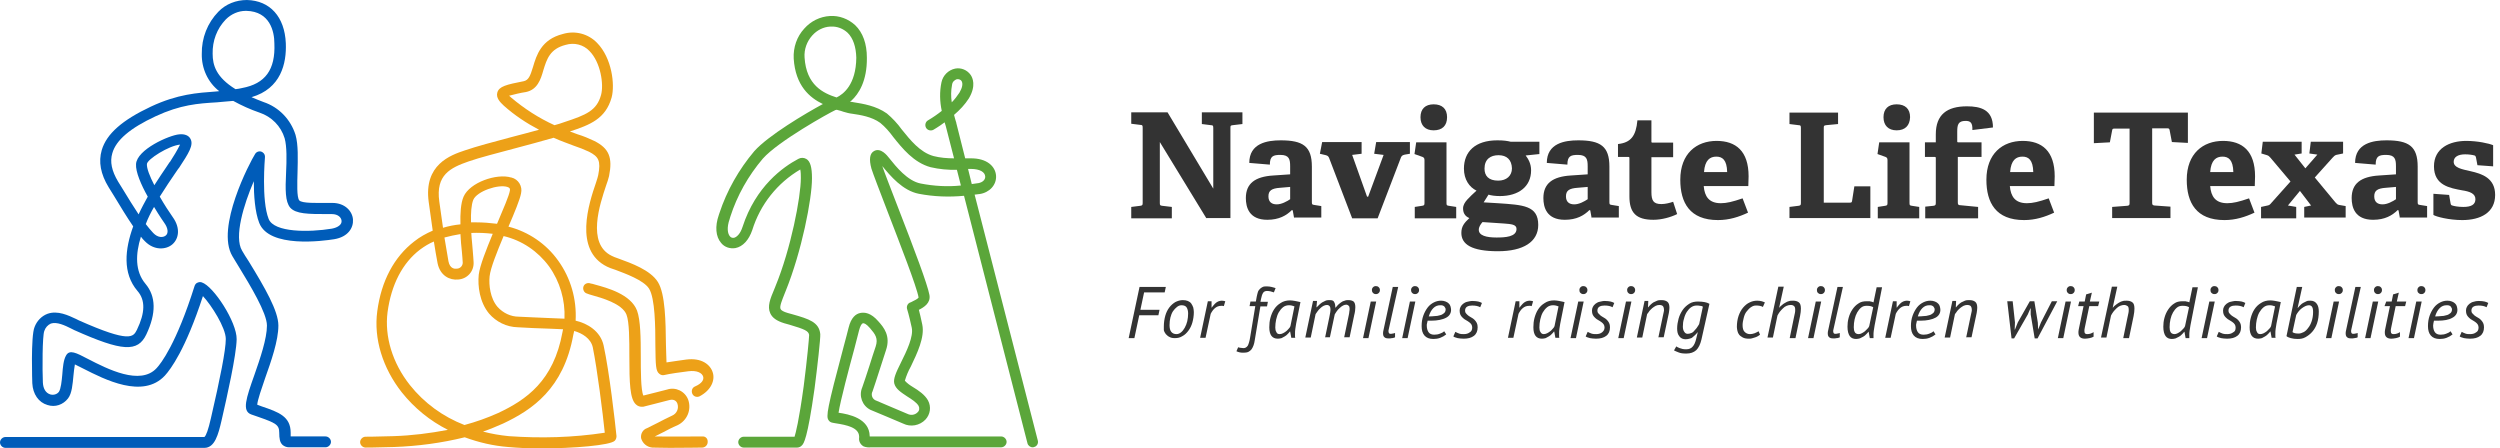 <?xml version="1.0" encoding="utf-8"?>
<!-- Generator: Adobe Illustrator 23.0.4, SVG Export Plug-In . SVG Version: 6.00 Build 0)  -->
<svg version="1.1" id="Layer_1" xmlns="http://www.w3.org/2000/svg" xmlns:xlink="http://www.w3.org/1999/xlink" x="0px" y="0px"
	 viewBox="0 0 874.7 156.8" style="enable-background:new 0 0 874.7 156.8;" xml:space="preserve">
<style type="text/css">
	.st0{enable-background:new    ;}
	.st1{fill:#333333;}
	.st2{fill:#5BA63A;}
	.st3{fill:#EDA118;}
	.st4{fill:#005CB9;}
</style>
<title>NLT_Logo-Tagline-Color-Horiz-EN</title>
<g class="st0">
	<path class="st1" d="M422.1,76.4l-16.3-26.7v21.3c0,0.8,0.1,0.9,0.8,1l3.4,0.4v4h-14.2v-4L399,72c0.7-0.1,0.8-0.3,0.8-1V44.7
		c0-0.8-0.1-1-0.8-1l-3.2-0.4v-4h12.7l16,26.7V44.8c0-0.8-0.1-1-0.8-1l-3.2-0.4v-4.1h14.2v4.1l-3.4,0.4c-0.8,0.1-0.8,0.2-0.8,1v31.5
		H422.1z"/>
</g>
<g class="st0">
	<path class="st1" d="M452.8,76.4l-0.5-2.8l-0.3-0.1c-1.9,1.9-4.5,3.4-8.6,3.4c-6.4,0-7.5-4.4-7.5-7.6c0-5.1,3.2-7.5,9.6-7.9
		l5.9-0.4v-2.8c0-2.4-0.3-4-3.4-4c-2.5,0-3.7,0.4-3.7,3.4l-7.2-0.6c0-6.9,6.3-7.9,11-7.9c7.8,0,10.9,2.1,10.9,9.2v12.4
		c0,0.8,0.1,0.9,0.8,1l2.5,0.4v4H452.8z M451.4,65.4l-3.5,0.3c-3,0.2-4.1,1-4.1,3c0,2,1.2,2.8,2.9,2.8c1.7,0,3.5-1,4.7-1.8V65.4z"/>
</g>
<g class="st0">
	<path class="st1" d="M473.1,76.4l-8.1-21.2c-0.3-0.6-0.5-0.7-1.1-0.9l-2.1-0.5l0.8-4.1h13.8v4.1l-3.3,0.4l5.2,14.6h0.4l5.4-14.6
		l-3.3-0.4l0.7-4.1h11.8v4.1l-1.8,0.3c-0.7,0.2-1,0.3-1.3,0.9L482,76.4H473.1z"/>
</g>
<g class="st0">
	<path class="st1" d="M495,76.4v-4l2.6-0.4c0.7-0.1,0.8-0.3,0.8-1v-15c0-0.6-0.2-0.9-0.7-1.1l-2.8-1l0.6-4.1h10.6v21.2
		c0,0.8,0.1,0.9,0.8,1l2.6,0.4v4H495z M501.6,45.6c-2.9,0-4.6-1.7-4.6-4.6c0-2.9,1.7-4.5,4.6-4.5c3,0,4.7,1.6,4.7,4.5
		C506.3,44,504.6,45.6,501.6,45.6z"/>
</g>
<g class="st0">
	<path class="st1" d="M533.8,54.4c0.9,1.2,1.9,2.8,1.9,5.2c0,5.7-4.4,9-10.9,9c-1.6,0-3.1-0.2-4-0.5l-1.7,2.7l5,0.3
		c8.8,0.6,14.1,0.8,14.1,7.6c0,5.9-5.2,9.2-14.1,9.2c-9.2,0-12.8-2.4-12.8-6.4c0-2.3,1-3.5,2.8-5.2c-1.7-0.7-2.2-2-2.2-3.4
		c0-1.1,0.6-2.1,1.5-3.1c0.9-1,1.9-1.9,3.2-3.1c-2.5-1.2-4.4-3.9-4.4-7.7c0-5.9,3.9-9.9,11.7-9.9c2.2,0,3.5,0.2,4.7,0.5h10v4.3
		L533.8,54.4z M518.7,77.7c-0.7,0.8-1.3,1.7-1.3,2.7c0,2,2.6,2.7,6.2,2.7c3,0,7-0.2,7-3c0-1.6-1.9-1.7-4.4-1.9L518.7,77.7z
		 M524.3,54.3c-2.8,0-4.9,1.4-4.9,4.7c0,2.5,1.4,4.2,4.8,4.2c2.9,0,4.8-1.7,4.8-4.3C528.9,55.9,527.2,54.3,524.3,54.3z"/>
</g>
<g class="st0">
	<path class="st1" d="M556.9,76.4l-0.5-2.8l-0.3-0.1c-1.9,1.9-4.5,3.4-8.6,3.4c-6.4,0-7.5-4.4-7.5-7.6c0-5.1,3.2-7.5,9.6-7.9
		l5.9-0.4v-2.8c0-2.4-0.3-4-3.4-4c-2.5,0-3.7,0.4-3.7,3.4l-7.2-0.6c0-6.9,6.3-7.9,11-7.9c7.8,0,10.9,2.1,10.9,9.2v12.4
		c0,0.8,0.1,0.9,0.8,1l2.5,0.4v4H556.9z M555.5,65.4l-3.5,0.3c-3,0.2-4.1,1-4.1,3c0,2,1.2,2.8,2.9,2.8c1.7,0,3.5-1,4.7-1.8V65.4z"/>
</g>
<g class="st0">
	<path class="st1" d="M586.8,74.9c-2.2,1.1-5.4,2-8.3,2c-6.1,0-8.4-2.5-8.4-8.2V55.4c0-0.3,0-0.5-0.4-0.5h-3.6v-4.5
		c4.5-0.5,6.3-2.8,6.8-8.3h4.9v7.3c0,0.4,0,0.5,0.4,0.5h7.2v5.1h-7.6v12.2c0,3,0.7,4.2,3.5,4.2c1.4,0,2.9-0.4,4.1-0.8L586.8,74.9z"
		/>
</g>
<g class="st0">
	<path class="st1" d="M611.6,74.4c-3.2,1.5-6.6,2.6-10.5,2.6c-9.9,0-13.2-6.1-13.2-14.1c0-9.2,5.7-13.6,12.7-13.6
		c6.7,0,11.2,3.5,11.2,12.4c0,0.6-0.1,2.4-0.1,3.4h-15.6c0.3,3.6,1.8,6,6,6c2,0,4.1-0.5,7.6-1.7L611.6,74.4z M604.3,60.2
		c-0.1-4.3-1.7-5.4-3.8-5.4c-2.2,0-4,1.2-4.3,5.4H604.3z"/>
</g>
<g class="st0">
	<path class="st1" d="M626.1,76.4v-4l3.2-0.4c0.7-0.1,0.8-0.3,0.8-1V44.8c0-0.8-0.1-1-0.8-1l-3.2-0.4v-4h17v4l-4.2,0.4
		c-0.8,0.1-0.8,0.3-0.8,1v26.1h9.1c0.6,0,0.7-0.1,0.8-0.6l0.8-5.1h5.6v11.1H626.1z"/>
</g>
<g class="st0">
	<path class="st1" d="M657,76.4v-4l2.6-0.4c0.7-0.1,0.8-0.3,0.8-1v-15c0-0.6-0.2-0.9-0.7-1.1l-2.8-1l0.6-4.1h10.6v21.2
		c0,0.8,0.1,0.9,0.8,1l2.6,0.4v4H657z M663.6,45.6c-2.9,0-4.6-1.7-4.6-4.6c0-2.9,1.7-4.5,4.6-4.5c3,0,4.7,1.6,4.7,4.5
		C668.2,44,666.5,45.6,663.6,45.6z"/>
</g>
<g class="st0">
	<path class="st1" d="M673.6,76.4v-4.1l2.9-0.3c0.7-0.1,0.8-0.3,0.8-1.1V55.4c0-0.3,0-0.5-0.4-0.5h-3.4v-5.1h3.8v-2.8
		c0-6.9,3.9-9.8,10.9-9.8c4.8,0,9.1,1.2,9.1,7.4l-7.2,0.9c0.1-2.6-0.7-3.2-2.4-3.2c-2.6,0-2.9,1.4-2.9,3.8v3.2c0,0.4,0,0.5,0.4,0.5
		h8.1v5.1H685v15.9c0,0.8,0.2,1,0.9,1l6.2,0.6v4H673.6z"/>
</g>
<g class="st0">
	<path class="st1" d="M718.7,74.4c-3.2,1.5-6.6,2.6-10.5,2.6c-9.9,0-13.2-6.1-13.2-14.1c0-9.2,5.7-13.6,12.7-13.6
		c6.7,0,11.2,3.5,11.2,12.4c0,0.6-0.1,2.4-0.1,3.4h-15.6c0.3,3.6,1.8,6,6,6c2,0,4.1-0.5,7.6-1.7L718.7,74.4z M711.4,60.2
		c-0.1-4.3-1.7-5.4-3.8-5.4c-2.2,0-4,1.2-4.3,5.4H711.4z"/>
</g>
<g class="st0">
	<path class="st1" d="M739,76.4v-4l5.3-0.4c0.7-0.1,0.8-0.3,0.8-1v-26h-5.3c-0.6,0-0.7,0.1-0.8,0.6l-0.8,4.2l-5.6,0.3V39.4h32.9
		v10.6l-5.6-0.3l-0.8-4.2c-0.1-0.5-0.3-0.6-0.8-0.6H753v26c0,0.7,0.1,0.9,0.8,1l5.6,0.4v4H739z"/>
</g>
<g class="st0">
	<path class="st1" d="M788.8,74.4c-3.2,1.5-6.6,2.6-10.5,2.6c-9.9,0-13.2-6.1-13.2-14.1c0-9.2,5.7-13.6,12.7-13.6
		c6.7,0,11.2,3.5,11.2,12.4c0,0.6-0.1,2.4-0.1,3.4h-15.6c0.3,3.6,1.8,6,6,6c2,0,4.1-0.5,7.6-1.7L788.8,74.4z M781.4,60.2
		c-0.1-4.3-1.7-5.4-3.8-5.4c-2.2,0-4,1.2-4.3,5.4H781.4z"/>
</g>
<g class="st0">
	<path class="st1" d="M806.2,76.4v-4l2.4-0.5l-3.9-5.1l-4.2,5.1l2.9,0.5v4h-12.3v-4l2.3-0.5c0.6-0.1,0.9-0.4,1.3-0.9l6.7-7.5l-7-8.3
		c-0.5-0.5-0.6-0.7-1.2-0.9l-2-0.6l0.5-4.1h13.6v4.1l-2.5,0.4l3.8,4.8l4.2-4.8l-2.8-0.4l0.5-4.1h11.3v4.1l-2.4,0.5
		c-0.6,0.2-0.8,0.5-1.3,1l-6.2,6.9l7.2,8.7c0.5,0.5,0.7,0.8,1.3,0.9l2.3,0.4v4H806.2z"/>
</g>
<g class="st0">
	<path class="st1" d="M839.7,76.4l-0.5-2.8l-0.3-0.1c-1.9,1.9-4.5,3.4-8.6,3.4c-6.4,0-7.5-4.4-7.5-7.6c0-5.1,3.2-7.5,9.6-7.9
		l5.9-0.4v-2.8c0-2.4-0.3-4-3.4-4c-2.5,0-3.7,0.4-3.7,3.4l-7.2-0.6c0-6.9,6.3-7.9,11-7.9c7.8,0,10.9,2.1,10.9,9.2v12.4
		c0,0.8,0.1,0.9,0.8,1l2.5,0.4v4H839.7z M838.3,65.4l-3.5,0.3c-3,0.2-4.1,1-4.1,3c0,2,1.2,2.8,2.9,2.8c1.7,0,3.5-1,4.7-1.8V65.4z"/>
</g>
<g class="st0">
	<path class="st1" d="M866.8,57.8l-0.5-2.7c-0.1-0.4-0.2-0.6-0.5-0.7c-0.7-0.2-1.9-0.4-3.3-0.4c-2.6,0-4,1-4,2.6
		c0,2.1,2.8,2.6,5.9,3.3c4,0.9,8.6,2.4,8.6,8.3c0,6.2-5.1,8.8-11.5,8.8c-4.7,0-9.2-1.2-10.1-1.8v-7.4l5.5,0.4l0.5,2.9
		c0.1,0.5,0.2,0.7,0.6,0.8c0.6,0.2,2,0.5,3.9,0.5c2.7,0,4.2-0.8,4.2-2.7c0-2-2-2.7-4.6-3.1c-4.3-0.8-9.9-1.7-9.9-8.4
		c0-6.3,5.4-8.9,11.3-8.9c4,0,8,0.9,9.4,1.5v7.4L866.8,57.8z"/>
</g>
<g class="st0">
	<path class="st1" d="M398.7,100.4h9.2l-0.4,1.9h-7.2l-1.3,6.1h6.7l-0.4,1.9h-6.7l-1.7,8h-2L398.7,100.4z"/>
</g>
<g class="st0">
	<path class="st1" d="M407.2,114.2c0-1.3,0.2-2.6,0.5-3.7c0.3-1.1,0.8-2.1,1.4-2.9c0.6-0.8,1.3-1.4,2.1-1.9c0.8-0.4,1.7-0.7,2.6-0.7
		c0.7,0,1.3,0.1,1.8,0.3c0.5,0.2,0.9,0.5,1.2,0.9c0.3,0.4,0.5,0.9,0.7,1.4c0.1,0.5,0.2,1.1,0.2,1.6c0,1.3-0.2,2.5-0.5,3.6
		c-0.3,1.1-0.8,2.1-1.4,2.9c-0.6,0.8-1.3,1.5-2.1,1.9c-0.8,0.5-1.6,0.7-2.6,0.7c-0.8,0-1.4-0.1-1.9-0.4c-0.5-0.2-0.9-0.6-1.3-1
		c-0.3-0.4-0.6-0.9-0.7-1.4C407.2,115.3,407.2,114.7,407.2,114.2z M409.2,113.8c0,1,0.2,1.8,0.6,2.3c0.4,0.5,1,0.8,1.8,0.8
		c0.6,0,1.1-0.2,1.6-0.6c0.5-0.4,0.9-0.9,1.3-1.6c0.4-0.7,0.7-1.5,0.9-2.3c0.2-0.9,0.3-1.8,0.3-2.7c0-0.9-0.2-1.6-0.5-2.1
		c-0.3-0.5-0.9-0.8-1.8-0.8c-0.6,0-1.1,0.2-1.6,0.6c-0.5,0.4-1,0.9-1.4,1.5c-0.4,0.6-0.7,1.4-0.9,2.2S409.2,112.8,409.2,113.8z"/>
</g>
<g class="st0">
	<path class="st1" d="M428.2,107.1c-0.2,0-0.3-0.1-0.5-0.1c-0.2,0-0.3,0-0.4,0c-0.9,0-1.6,0.3-2.2,0.8s-1.1,1.2-1.5,2l-1.8,8.4h-1.9
		l2.7-12.8h1.3v2.2h0.1c0.2-0.3,0.4-0.6,0.7-0.9c0.2-0.3,0.5-0.5,0.8-0.8c0.3-0.2,0.6-0.4,0.9-0.5s0.7-0.2,1.1-0.2
		c0.4,0,0.8,0.1,1.2,0.2L428.2,107.1z"/>
</g>
<g class="st0">
	<path class="st1" d="M441,107.1l-2,12c-0.1,0.6-0.2,1.2-0.4,1.7c-0.2,0.5-0.4,1-0.7,1.4c-0.3,0.4-0.7,0.7-1.1,0.9
		c-0.4,0.2-1,0.3-1.6,0.3c-0.5,0-1,0-1.4-0.1c-0.4-0.1-0.8-0.2-1.2-0.4l0.6-1.4c0.3,0.1,0.7,0.2,0.9,0.2c0.3,0,0.6,0.1,1,0.1
		c0.6,0,1.1-0.3,1.5-0.9c0.3-0.6,0.6-1.6,0.8-2.9l1.8-10.9h-2l0.3-1.6h1.9l0.3-1.7c0.1-0.6,0.3-1.2,0.4-1.6s0.4-0.8,0.7-1.1
		c0.3-0.3,0.6-0.5,1-0.7c0.4-0.2,0.9-0.2,1.5-0.2c0.6,0,1.1,0.1,1.6,0.2s1,0.3,1.4,0.4l-0.6,1.5c-0.8-0.3-1.6-0.5-2.4-0.5
		c-0.6,0-1.1,0.2-1.4,0.7s-0.5,1.1-0.7,2.1l-0.2,1h2.6l-0.3,1.6H441z"/>
</g>
<g class="st0">
	<path class="st1" d="M453.5,113.2c-0.1,0.6-0.2,1.3-0.3,1.9c-0.1,0.6-0.1,1.2-0.1,1.8c0,0.3,0,0.5,0,0.7s0,0.4,0.1,0.6h-1.4
		l-0.4-2.2h-0.1c-0.2,0.3-0.5,0.6-0.8,0.9c-0.3,0.3-0.6,0.6-1,0.8c-0.4,0.2-0.7,0.4-1.1,0.6c-0.4,0.1-0.8,0.2-1.3,0.2
		c-2,0-3-1.3-3-4c0-1.1,0.1-2.2,0.4-3.3c0.3-1.1,0.7-2.1,1.3-3c0.6-0.9,1.3-1.6,2.3-2.2c0.9-0.6,2-0.9,3.3-0.9
		c0.5,0,1.1,0.1,1.7,0.2c0.7,0.1,1.3,0.3,1.9,0.4L453.5,113.2z M447.7,116.9c0.4,0,0.8-0.1,1.2-0.3s0.7-0.4,1.1-0.7s0.6-0.6,0.9-0.9
		c0.3-0.3,0.5-0.6,0.6-0.9l1.4-6.9c-0.5-0.2-1.2-0.4-1.9-0.4s-1.5,0.2-2.1,0.7s-1.1,1.1-1.5,1.8c-0.4,0.7-0.7,1.6-0.9,2.5
		c-0.2,0.9-0.3,1.9-0.3,2.8c0,0.6,0.1,1.2,0.4,1.6C446.7,116.6,447.1,116.9,447.7,116.9z"/>
</g>
<g class="st0">
	<path class="st1" d="M463.6,118.2l1.5-7.2c0.1-0.6,0.2-1.1,0.3-1.6c0.1-0.5,0.1-0.9,0.1-1.2c0-0.5-0.1-0.8-0.3-1.1
		c-0.2-0.2-0.5-0.4-0.9-0.4c-0.4,0-0.8,0.1-1.2,0.3c-0.4,0.2-0.8,0.5-1.1,0.8c-0.4,0.3-0.7,0.7-1,1.1c-0.3,0.4-0.5,0.7-0.7,1
		l-1.7,8.2h-1.9l2.7-12.8h1.4l-0.2,2.2h0.1c0.3-0.3,0.6-0.6,0.9-0.9c0.3-0.3,0.7-0.6,1-0.8c0.4-0.2,0.8-0.4,1.2-0.6
		c0.5-0.2,0.9-0.2,1.5-0.2c0.8,0,1.3,0.2,1.5,0.7c0.3,0.5,0.4,1.1,0.4,2c0.3-0.3,0.6-0.6,0.9-1c0.3-0.3,0.7-0.6,1.1-0.9
		c0.4-0.3,0.8-0.5,1.3-0.6c0.4-0.2,0.9-0.2,1.3-0.2c0.8,0,1.4,0.2,1.8,0.5c0.4,0.4,0.6,1,0.6,2c0,0.7-0.1,1.7-0.4,2.8l-1.6,7.7h-1.9
		l1.6-7.7c0.1-0.5,0.2-0.9,0.2-1.3c0.1-0.4,0.1-0.7,0.1-1c0-0.5-0.1-0.8-0.3-1c-0.2-0.2-0.5-0.4-0.9-0.4c-0.4,0-0.7,0.1-1.1,0.3
		s-0.8,0.5-1.2,0.9c-0.4,0.3-0.7,0.7-1,1.1c-0.3,0.4-0.5,0.8-0.7,1.1l-1.7,8H463.6z"/>
</g>
<g class="st0">
	<path class="st1" d="M479.6,105.5h1.9l-2.7,12.8h-1.9L479.6,105.5z M480,101.5c0-0.4,0.1-0.7,0.4-1c0.3-0.3,0.6-0.4,1-0.4
		c0.4,0,0.7,0.1,1,0.4c0.3,0.3,0.4,0.6,0.4,1c0,0.4-0.1,0.7-0.4,1c-0.3,0.3-0.6,0.4-1,0.4c-0.4,0-0.7-0.1-1-0.4S480,101.9,480,101.5
		z"/>
</g>
<g class="st0">
	<path class="st1" d="M485.9,115.2c-0.1,0.3-0.1,0.5-0.1,0.7c0,0.3,0.1,0.6,0.2,0.7c0.1,0.1,0.3,0.2,0.4,0.2c0.3,0,0.6,0,0.9-0.1
		c0.2,0,0.5-0.1,0.8-0.2v1.5c-0.2,0.1-0.3,0.2-0.5,0.2c-0.2,0.1-0.4,0.1-0.6,0.1c-0.2,0-0.4,0.1-0.6,0.1c-0.2,0-0.4,0-0.6,0
		c-0.6,0-1.1-0.1-1.4-0.4c-0.4-0.3-0.5-0.8-0.5-1.5c0-0.3,0.1-0.8,0.2-1.2l3.2-14.9h1.9L485.9,115.2z"/>
</g>
<g class="st0">
	<path class="st1" d="M493.3,105.5h1.9l-2.7,12.8h-1.9L493.3,105.5z M493.7,101.5c0-0.4,0.1-0.7,0.4-1c0.3-0.3,0.6-0.4,1-0.4
		c0.4,0,0.7,0.1,1,0.4c0.3,0.3,0.4,0.6,0.4,1c0,0.4-0.1,0.7-0.4,1c-0.3,0.3-0.6,0.4-1,0.4c-0.4,0-0.7-0.1-1-0.4
		S493.7,101.9,493.7,101.5z"/>
</g>
<g class="st0">
	<path class="st1" d="M506,117c-0.6,0.5-1.3,0.9-2.1,1.2c-0.8,0.3-1.6,0.4-2.4,0.4c-1.4,0-2.4-0.4-3.1-1.2c-0.7-0.8-1-1.9-1-3.3
		s0.2-2.6,0.6-3.7c0.4-1.1,0.9-2,1.5-2.8s1.4-1.4,2.2-1.8c0.8-0.4,1.6-0.6,2.5-0.6c0.6,0,1.1,0.1,1.6,0.3s0.8,0.4,1.1,0.7
		s0.5,0.6,0.6,1c0.1,0.4,0.2,0.8,0.2,1.2c0,1.2-0.6,2.2-1.8,2.8s-2.9,1-5.1,1c-0.2,0-0.4,0-0.6,0c-0.2,0-0.5,0-0.7,0
		c-0.1,0.3-0.1,0.6-0.2,0.9s-0.1,0.5-0.1,0.8c0,0.9,0.2,1.7,0.6,2.3c0.4,0.6,1.1,0.9,2,0.9c0.7,0,1.4-0.1,2.1-0.4
		c0.6-0.2,1.1-0.5,1.4-0.8L506,117z M503.9,106.8c-0.9,0-1.7,0.3-2.4,1s-1.2,1.6-1.6,2.9c0.6,0,1.3,0,2-0.1c0.7,0,1.3-0.1,1.9-0.3
		c0.6-0.1,1-0.4,1.4-0.7c0.4-0.3,0.6-0.8,0.6-1.3c0-0.2,0-0.3-0.1-0.5c-0.1-0.2-0.2-0.3-0.3-0.5c-0.1-0.1-0.3-0.3-0.6-0.4
		C504.6,106.8,504.2,106.8,503.9,106.8z"/>
</g>
<g class="st0">
	<path class="st1" d="M515.1,114.6c0-0.4-0.1-0.8-0.3-1.1c-0.2-0.3-0.5-0.6-0.8-0.8c-0.3-0.2-0.7-0.5-1.1-0.7
		c-0.4-0.2-0.8-0.5-1.1-0.8c-0.3-0.3-0.6-0.6-0.8-1c-0.2-0.4-0.3-0.9-0.3-1.5c0-0.5,0.1-0.9,0.3-1.3c0.2-0.4,0.5-0.8,0.9-1.1
		c0.4-0.3,0.9-0.6,1.4-0.7s1.2-0.3,1.8-0.3c0.9,0,1.6,0.1,2.1,0.2c0.5,0.1,0.9,0.3,1.3,0.5l-0.6,1.5c-0.7-0.4-1.6-0.6-2.8-0.6
		c-0.7,0-1.3,0.1-1.8,0.4s-0.7,0.8-0.7,1.4c0,0.4,0.1,0.7,0.3,0.9c0.2,0.3,0.5,0.5,0.8,0.8c0.3,0.2,0.7,0.5,1.1,0.7
		c0.4,0.2,0.8,0.5,1.1,0.8s0.6,0.7,0.8,1.1c0.2,0.4,0.3,0.9,0.3,1.5c0,1.3-0.4,2.3-1.3,3s-2.1,1-3.6,1c-0.8,0-1.5-0.1-2.1-0.2
		c-0.6-0.2-1.2-0.3-1.5-0.6l0.7-1.6c0.3,0.2,0.8,0.4,1.3,0.6c0.6,0.2,1.1,0.2,1.7,0.2c0.8,0,1.5-0.2,2-0.6
		C514.8,116,515.1,115.4,515.1,114.6z"/>
</g>
<g class="st0">
	<path class="st1" d="M535.9,107.1c-0.2,0-0.3-0.1-0.5-0.1c-0.2,0-0.3,0-0.4,0c-0.9,0-1.6,0.3-2.2,0.8s-1.1,1.2-1.5,2l-1.8,8.4h-1.9
		l2.7-12.8h1.3v2.2h0.1c0.2-0.3,0.4-0.6,0.7-0.9c0.2-0.3,0.5-0.5,0.8-0.8c0.3-0.2,0.6-0.4,0.9-0.5s0.7-0.2,1.1-0.2
		c0.4,0,0.8,0.1,1.2,0.2L535.9,107.1z"/>
</g>
<g class="st0">
	<path class="st1" d="M545.9,113.2c-0.1,0.6-0.2,1.3-0.3,1.9c-0.1,0.6-0.1,1.2-0.1,1.8c0,0.3,0,0.5,0,0.7s0,0.4,0.1,0.6h-1.4
		l-0.4-2.2h-0.1c-0.2,0.3-0.5,0.6-0.8,0.9c-0.3,0.3-0.6,0.6-1,0.8c-0.4,0.2-0.7,0.4-1.1,0.6c-0.4,0.1-0.8,0.2-1.3,0.2
		c-2,0-3-1.3-3-4c0-1.1,0.1-2.2,0.4-3.3c0.3-1.1,0.7-2.1,1.3-3c0.6-0.9,1.3-1.6,2.3-2.2c0.9-0.6,2-0.9,3.3-0.9
		c0.5,0,1.1,0.1,1.7,0.2c0.7,0.1,1.3,0.3,1.9,0.4L545.9,113.2z M540.1,116.9c0.4,0,0.8-0.1,1.2-0.3s0.7-0.4,1.1-0.7s0.6-0.6,0.9-0.9
		c0.3-0.3,0.5-0.6,0.6-0.9l1.4-6.9c-0.5-0.2-1.2-0.4-1.9-0.4s-1.5,0.2-2.1,0.7s-1.1,1.1-1.5,1.8c-0.4,0.7-0.7,1.6-0.9,2.5
		c-0.2,0.9-0.3,1.9-0.3,2.8c0,0.6,0.1,1.2,0.4,1.6C539.2,116.6,539.6,116.9,540.1,116.9z"/>
</g>
<g class="st0">
	<path class="st1" d="M552.2,105.5h1.9l-2.7,12.8h-1.9L552.2,105.5z M552.6,101.5c0-0.4,0.1-0.7,0.4-1c0.3-0.3,0.6-0.4,1-0.4
		c0.4,0,0.7,0.1,1,0.4c0.3,0.3,0.4,0.6,0.4,1c0,0.4-0.1,0.7-0.4,1c-0.3,0.3-0.6,0.4-1,0.4c-0.4,0-0.7-0.1-1-0.4
		C552.7,102.3,552.6,101.9,552.6,101.5z"/>
</g>
<g class="st0">
	<path class="st1" d="M561.4,114.6c0-0.4-0.1-0.8-0.3-1.1s-0.5-0.6-0.8-0.8c-0.3-0.2-0.7-0.5-1.1-0.7c-0.4-0.2-0.8-0.5-1.1-0.8
		c-0.3-0.3-0.6-0.6-0.8-1c-0.2-0.4-0.3-0.9-0.3-1.5c0-0.5,0.1-0.9,0.3-1.3c0.2-0.4,0.5-0.8,0.9-1.1c0.4-0.3,0.9-0.6,1.4-0.7
		s1.2-0.3,1.8-0.3c0.9,0,1.6,0.1,2.1,0.2c0.5,0.1,0.9,0.3,1.3,0.5l-0.6,1.5c-0.7-0.4-1.6-0.6-2.8-0.6c-0.7,0-1.3,0.1-1.8,0.4
		c-0.5,0.3-0.7,0.8-0.7,1.4c0,0.4,0.1,0.7,0.3,0.9s0.5,0.5,0.8,0.8c0.3,0.2,0.7,0.5,1.1,0.7c0.4,0.2,0.8,0.5,1.1,0.8
		c0.3,0.3,0.6,0.7,0.8,1.1c0.2,0.4,0.3,0.9,0.3,1.5c0,1.3-0.4,2.3-1.3,3s-2.1,1-3.6,1c-0.8,0-1.5-0.1-2.1-0.2
		c-0.6-0.2-1.2-0.3-1.5-0.6l0.7-1.6c0.3,0.2,0.8,0.4,1.3,0.6c0.6,0.2,1.1,0.2,1.7,0.2c0.8,0,1.5-0.2,2-0.6S561.4,115.4,561.4,114.6z
		"/>
</g>
<g class="st0">
	<path class="st1" d="M568.9,105.5h1.9l-2.7,12.8h-1.9L568.9,105.5z M569.3,101.5c0-0.4,0.1-0.7,0.4-1c0.3-0.3,0.6-0.4,1-0.4
		c0.4,0,0.7,0.1,1,0.4c0.3,0.3,0.4,0.6,0.4,1c0,0.4-0.1,0.7-0.4,1c-0.3,0.3-0.6,0.4-1,0.4c-0.4,0-0.7-0.1-1-0.4
		S569.3,101.9,569.3,101.5z"/>
</g>
<g class="st0">
	<path class="st1" d="M580.2,118.2l1.7-8.1c0.1-0.3,0.1-0.6,0.2-0.9c0.1-0.3,0.1-0.6,0.1-0.8c0-0.5-0.1-0.9-0.3-1.2
		c-0.2-0.3-0.7-0.5-1.3-0.5c-0.4,0-0.9,0.1-1.3,0.3s-0.8,0.5-1.2,0.8s-0.7,0.7-1,1c-0.3,0.4-0.5,0.8-0.8,1.1l-1.7,8.2h-1.9l2.7-12.8
		h1.3l-0.1,2.2h0.1c0.2-0.3,0.5-0.6,0.8-0.9c0.3-0.3,0.7-0.6,1-0.8c0.4-0.2,0.8-0.4,1.3-0.6c0.5-0.2,1-0.2,1.6-0.2
		c0.8,0,1.5,0.2,2,0.6c0.5,0.4,0.7,1.1,0.7,2.1c0,0.5-0.1,1.1-0.2,1.8l-1.8,8.5H580.2z"/>
</g>
<g class="st0">
	<path class="st1" d="M595.3,118.8c-0.4,1.7-1,2.9-1.8,3.7c-0.9,0.8-2,1.2-3.5,1.2c-1.1,0-2-0.1-2.7-0.4c-0.7-0.3-1.3-0.5-1.6-0.7
		l0.8-1.4c0.1,0.1,0.3,0.2,0.5,0.3c0.2,0.1,0.4,0.2,0.7,0.3c0.3,0.1,0.6,0.2,1,0.3c0.4,0.1,0.9,0.1,1.4,0.1c0.8,0,1.6-0.3,2.1-0.9
		c0.6-0.6,1-1.6,1.3-2.9l0.5-2.1h-0.1c-0.2,0.3-0.5,0.6-0.8,0.9c-0.3,0.3-0.6,0.5-0.9,0.8s-0.7,0.4-1.1,0.5s-0.8,0.2-1.3,0.2
		c-0.9,0-1.7-0.3-2.2-1c-0.6-0.7-0.8-1.6-0.8-2.8c0-1.1,0.2-2.3,0.5-3.4c0.3-1.1,0.8-2.1,1.4-3s1.4-1.6,2.3-2.2
		c0.9-0.6,2-0.8,3.1-0.8c0.9,0,1.7,0.1,2.3,0.2s1.2,0.3,1.7,0.6L595.3,118.8z M590.5,116.8c0.4,0,0.8-0.1,1.3-0.3s0.8-0.5,1.1-0.9
		s0.7-0.7,0.9-1.1c0.3-0.4,0.5-0.8,0.7-1.1l1.3-6.1c-0.3-0.2-0.6-0.3-1-0.3c-0.4-0.1-0.8-0.1-1.2-0.1c-0.7,0-1.3,0.2-1.9,0.6
		s-1.1,1-1.5,1.6s-0.8,1.5-1,2.4c-0.3,0.9-0.4,1.8-0.4,2.8c0,0.8,0.2,1.4,0.5,1.8C589.6,116.6,590,116.8,590.5,116.8z"/>
</g>
<g class="st0">
	<path class="st1" d="M615.8,117.1c-0.3,0.2-0.5,0.4-0.9,0.6c-0.3,0.2-0.7,0.3-1,0.4c-0.3,0.1-0.7,0.2-1,0.3c-0.3,0.1-0.7,0.1-1,0.1
		c-0.8,0-1.5-0.1-2.1-0.4c-0.5-0.3-1-0.6-1.3-1s-0.5-0.8-0.6-1.3c-0.1-0.5-0.2-0.9-0.2-1.4c0-1.4,0.2-2.7,0.6-3.9
		c0.4-1.1,0.9-2.1,1.6-2.9c0.7-0.8,1.4-1.4,2.3-1.8c0.8-0.4,1.7-0.6,2.6-0.6c0.6,0,1.2,0.1,1.6,0.2c0.4,0.1,0.8,0.3,1.1,0.4
		l-0.7,1.6c-0.3-0.2-0.6-0.3-1.1-0.4c-0.4-0.1-0.9-0.1-1.4-0.1c-0.6,0-1.1,0.2-1.7,0.6c-0.6,0.4-1,0.9-1.5,1.5s-0.8,1.4-1,2.2
		s-0.4,1.7-0.4,2.5c0,1.1,0.2,1.9,0.7,2.4c0.5,0.5,1.1,0.8,1.9,0.8c0.5,0,1-0.1,1.6-0.3c0.6-0.2,1-0.5,1.4-0.7L615.8,117.1z"/>
</g>
<g class="st0">
	<path class="st1" d="M626.2,118.2l1.5-7.3c0.1-0.5,0.2-1,0.3-1.4c0.1-0.4,0.1-0.8,0.1-1.1c0-0.6-0.1-1.1-0.4-1.3
		c-0.3-0.3-0.7-0.4-1.2-0.4c-0.4,0-0.9,0.1-1.4,0.3s-0.9,0.5-1.3,0.9c-0.4,0.4-0.8,0.8-1.1,1.2c-0.3,0.4-0.6,0.9-0.8,1.3l-1.6,7.7
		h-1.9l3.8-17.8h1.9l-1.6,7.3h0.1c0.2-0.3,0.5-0.6,0.8-0.8c0.3-0.3,0.7-0.6,1.1-0.8c0.4-0.2,0.8-0.5,1.3-0.6c0.5-0.2,1-0.2,1.6-0.2
		c0.8,0,1.5,0.2,2,0.6c0.5,0.4,0.7,1.1,0.7,2.2c0,0.7-0.1,1.6-0.3,2.6l-1.6,7.7H626.2z"/>
</g>
<g class="st0">
	<path class="st1" d="M635.3,105.5h1.9l-2.7,12.8h-1.9L635.3,105.5z M635.7,101.5c0-0.4,0.1-0.7,0.4-1c0.3-0.3,0.6-0.4,1-0.4
		c0.4,0,0.7,0.1,1,0.4c0.3,0.3,0.4,0.6,0.4,1c0,0.4-0.1,0.7-0.4,1c-0.3,0.3-0.6,0.4-1,0.4c-0.4,0-0.7-0.1-1-0.4
		C635.8,102.3,635.7,101.9,635.7,101.5z"/>
</g>
<g class="st0">
	<path class="st1" d="M641.5,115.2c-0.1,0.3-0.1,0.5-0.1,0.7c0,0.3,0.1,0.6,0.2,0.7c0.1,0.1,0.3,0.2,0.4,0.2c0.3,0,0.6,0,0.9-0.1
		c0.2,0,0.5-0.1,0.8-0.2v1.5c-0.2,0.1-0.3,0.2-0.5,0.2c-0.2,0.1-0.4,0.1-0.6,0.1c-0.2,0-0.4,0.1-0.6,0.1c-0.2,0-0.4,0-0.6,0
		c-0.6,0-1.1-0.1-1.4-0.4c-0.4-0.3-0.5-0.8-0.5-1.5c0-0.3,0.1-0.8,0.2-1.2l3.2-14.9h1.9L641.5,115.2z"/>
</g>
<g class="st0">
	<path class="st1" d="M655.9,113.8c-0.1,0.7-0.2,1.3-0.3,1.9c-0.1,0.6-0.1,1.1-0.1,1.6c0,0.2,0,0.4,0,0.5c0,0.2,0,0.3,0,0.5h-1.3
		l-0.4-2.2h-0.1c-0.2,0.3-0.5,0.6-0.8,0.9c-0.3,0.3-0.6,0.6-1,0.8s-0.8,0.4-1.2,0.6c-0.4,0.1-0.8,0.2-1.3,0.2c-0.9,0-1.7-0.3-2.2-1
		s-0.8-1.8-0.8-3.3c0-1,0.1-2,0.4-3.1s0.7-2,1.3-2.9s1.3-1.6,2.1-2.1c0.8-0.6,1.8-0.8,2.9-0.8c0.3,0,0.6,0,0.8,0
		c0.2,0,0.4,0,0.6,0.1c0.2,0,0.4,0.1,0.5,0.1c0.2,0.1,0.3,0.1,0.5,0.2l1.1-5.3h1.9L655.9,113.8z M650.3,116.9c0.4,0,0.7-0.1,1.1-0.3
		c0.4-0.2,0.7-0.4,1.1-0.7c0.3-0.3,0.6-0.6,0.9-0.9c0.3-0.3,0.5-0.6,0.6-0.9l1.4-6.6c-0.3-0.2-0.6-0.3-1-0.4
		c-0.4-0.1-0.8-0.1-1.4-0.1c-0.7,0-1.3,0.2-1.8,0.6c-0.5,0.4-1,1-1.4,1.7c-0.4,0.7-0.7,1.5-0.9,2.4s-0.3,1.8-0.3,2.8
		c0,0.7,0.1,1.3,0.4,1.8C649.2,116.6,649.6,116.9,650.3,116.9z"/>
</g>
<g class="st0">
	<path class="st1" d="M667.9,107.1c-0.2,0-0.3-0.1-0.5-0.1c-0.2,0-0.3,0-0.4,0c-0.9,0-1.6,0.3-2.2,0.8s-1.1,1.2-1.5,2l-1.8,8.4h-1.9
		l2.7-12.8h1.3v2.2h0.1c0.2-0.3,0.4-0.6,0.7-0.9c0.2-0.3,0.5-0.5,0.8-0.8c0.3-0.2,0.6-0.4,0.9-0.5s0.7-0.2,1.1-0.2
		c0.4,0,0.8,0.1,1.2,0.2L667.9,107.1z"/>
</g>
<g class="st0">
	<path class="st1" d="M677.2,117c-0.6,0.5-1.3,0.9-2.1,1.2c-0.8,0.3-1.6,0.4-2.4,0.4c-1.4,0-2.4-0.4-3.1-1.2c-0.7-0.8-1-1.9-1-3.3
		s0.2-2.6,0.6-3.7c0.4-1.1,0.9-2,1.5-2.8s1.4-1.4,2.2-1.8c0.8-0.4,1.6-0.6,2.5-0.6c0.6,0,1.1,0.1,1.6,0.3s0.8,0.4,1.1,0.7
		s0.5,0.6,0.6,1c0.1,0.4,0.2,0.8,0.2,1.2c0,1.2-0.6,2.2-1.8,2.8s-2.9,1-5.1,1c-0.2,0-0.4,0-0.6,0c-0.2,0-0.5,0-0.7,0
		c-0.1,0.3-0.1,0.6-0.2,0.9s-0.1,0.5-0.1,0.8c0,0.9,0.2,1.7,0.6,2.3c0.4,0.6,1.1,0.9,2,0.9c0.7,0,1.4-0.1,2.1-0.4
		c0.6-0.2,1.1-0.5,1.4-0.8L677.2,117z M675,106.8c-0.9,0-1.7,0.3-2.4,1s-1.2,1.6-1.6,2.9c0.6,0,1.3,0,2-0.1c0.7,0,1.3-0.1,1.9-0.3
		c0.6-0.1,1-0.4,1.4-0.7c0.4-0.3,0.6-0.8,0.6-1.3c0-0.2,0-0.3-0.1-0.5c-0.1-0.2-0.2-0.3-0.3-0.5c-0.1-0.1-0.3-0.3-0.6-0.4
		C675.7,106.8,675.4,106.8,675,106.8z"/>
</g>
<g class="st0">
	<path class="st1" d="M687.9,118.2l1.7-8.1c0.1-0.3,0.1-0.6,0.2-0.9c0.1-0.3,0.1-0.6,0.1-0.8c0-0.5-0.1-0.9-0.3-1.2
		c-0.2-0.3-0.7-0.5-1.3-0.5c-0.4,0-0.9,0.1-1.3,0.3c-0.4,0.2-0.8,0.5-1.2,0.8s-0.7,0.7-1,1c-0.3,0.4-0.5,0.8-0.8,1.1l-1.7,8.2h-1.9
		l2.7-12.8h1.3l-0.1,2.2h0.1c0.2-0.3,0.5-0.6,0.8-0.9c0.3-0.3,0.7-0.6,1-0.8c0.4-0.2,0.8-0.4,1.3-0.6c0.5-0.2,1-0.2,1.6-0.2
		c0.8,0,1.5,0.2,2,0.6c0.5,0.4,0.7,1.1,0.7,2.1c0,0.5-0.1,1.1-0.2,1.8l-1.8,8.5H687.9z"/>
</g>
<g class="st0">
	<path class="st1" d="M711.8,105.5l1.2,7.4l0.1,2.4h0l1-2.5l3.8-7.4h1.9l-6.9,13h-1l-1.4-8.4l0-2.1h-0.1l-0.9,2.1l-4.8,8.4h-0.9
		l-1.5-13h1.9l0.8,7.4l-0.1,2.5h0.1l1-2.5l4.2-7.4H711.8z"/>
</g>
<g class="st0">
	<path class="st1" d="M722.7,105.5h1.9l-2.7,12.8H720L722.7,105.5z M723.1,101.5c0-0.4,0.1-0.7,0.4-1c0.3-0.3,0.6-0.4,1-0.4
		c0.4,0,0.7,0.1,1,0.4c0.3,0.3,0.4,0.6,0.4,1c0,0.4-0.1,0.7-0.4,1c-0.3,0.3-0.6,0.4-1,0.4c-0.4,0-0.7-0.1-1-0.4
		S723.1,101.9,723.1,101.5z"/>
</g>
<g class="st0">
	<path class="st1" d="M727.5,105.5h1.9l0.5-2.5l2-0.6l-0.7,3.1h3.3l-0.4,1.6H731l-1.6,7.7c0,0.2-0.1,0.4-0.1,0.6c0,0.2,0,0.3,0,0.5
		c0,0.4,0.1,0.7,0.3,0.8c0.2,0.2,0.5,0.2,0.8,0.2c0.4,0,0.8-0.1,1.1-0.2c0.3-0.1,0.7-0.3,1-0.5v1.6c-0.4,0.2-0.8,0.4-1.4,0.5
		c-0.6,0.1-1.1,0.2-1.6,0.2c-1.5,0-2.3-0.7-2.3-2.1c0-0.3,0-0.6,0.1-1.1l1.7-8.2h-1.9L727.5,105.5z"/>
</g>
<g class="st0">
	<path class="st1" d="M742.9,118.2l1.5-7.3c0.1-0.5,0.2-1,0.3-1.4c0.1-0.4,0.1-0.8,0.1-1.1c0-0.6-0.1-1.1-0.4-1.3s-0.7-0.4-1.2-0.4
		c-0.4,0-0.9,0.1-1.4,0.3s-0.9,0.5-1.3,0.9c-0.4,0.4-0.8,0.8-1.1,1.2c-0.3,0.4-0.6,0.9-0.8,1.3l-1.6,7.7h-1.9l3.8-17.8h1.9l-1.6,7.3
		h0.1c0.2-0.3,0.5-0.6,0.8-0.8s0.7-0.6,1.1-0.8c0.4-0.2,0.8-0.5,1.3-0.6c0.5-0.2,1-0.2,1.6-0.2c0.8,0,1.5,0.2,2,0.6
		c0.5,0.4,0.7,1.1,0.7,2.2c0,0.7-0.1,1.6-0.3,2.6l-1.6,7.7H742.9z"/>
</g>
<g class="st0">
	<path class="st1" d="M766.4,113.8c-0.1,0.7-0.2,1.3-0.3,1.9c-0.1,0.6-0.1,1.1-0.1,1.6c0,0.2,0,0.4,0,0.5c0,0.2,0,0.3,0,0.5h-1.3
		l-0.4-2.2h-0.1c-0.2,0.3-0.5,0.6-0.8,0.9c-0.3,0.3-0.6,0.6-1,0.8c-0.4,0.2-0.8,0.4-1.2,0.6c-0.4,0.1-0.8,0.2-1.3,0.2
		c-0.9,0-1.7-0.3-2.2-1s-0.8-1.8-0.8-3.3c0-1,0.1-2,0.4-3.1s0.7-2,1.3-2.9s1.3-1.6,2.1-2.1c0.8-0.6,1.8-0.8,2.9-0.8
		c0.3,0,0.6,0,0.8,0c0.2,0,0.4,0,0.6,0.1c0.2,0,0.4,0.1,0.5,0.1s0.3,0.1,0.5,0.2l1.1-5.3h1.9L766.4,113.8z M760.8,116.9
		c0.4,0,0.7-0.1,1.1-0.3s0.7-0.4,1.1-0.7c0.3-0.3,0.6-0.6,0.9-0.9c0.3-0.3,0.5-0.6,0.6-0.9l1.4-6.6c-0.3-0.2-0.6-0.3-1-0.4
		c-0.4-0.1-0.8-0.1-1.4-0.1c-0.7,0-1.3,0.2-1.8,0.6c-0.5,0.4-1,1-1.4,1.7c-0.4,0.7-0.7,1.5-0.9,2.4s-0.3,1.8-0.3,2.8
		c0,0.7,0.1,1.3,0.4,1.8C759.7,116.6,760.2,116.9,760.8,116.9z"/>
</g>
<g class="st0">
	<path class="st1" d="M773,105.5h1.9l-2.7,12.8h-1.9L773,105.5z M773.4,101.5c0-0.4,0.1-0.7,0.4-1c0.3-0.3,0.6-0.4,1-0.4
		c0.4,0,0.7,0.1,1,0.4c0.3,0.3,0.4,0.6,0.4,1c0,0.4-0.1,0.7-0.4,1c-0.3,0.3-0.6,0.4-1,0.4c-0.4,0-0.7-0.1-1-0.4
		C773.5,102.3,773.4,101.9,773.4,101.5z"/>
</g>
<g class="st0">
	<path class="st1" d="M782.2,114.6c0-0.4-0.1-0.8-0.3-1.1c-0.2-0.3-0.5-0.6-0.8-0.8c-0.3-0.2-0.7-0.5-1.1-0.7
		c-0.4-0.2-0.8-0.5-1.1-0.8c-0.3-0.3-0.6-0.6-0.8-1c-0.2-0.4-0.3-0.9-0.3-1.5c0-0.5,0.1-0.9,0.3-1.3c0.2-0.4,0.5-0.8,0.9-1.1
		c0.4-0.3,0.9-0.6,1.4-0.7s1.2-0.3,1.8-0.3c0.9,0,1.6,0.1,2.1,0.2c0.5,0.1,0.9,0.3,1.3,0.5l-0.6,1.5c-0.7-0.4-1.6-0.6-2.8-0.6
		c-0.7,0-1.3,0.1-1.8,0.4s-0.7,0.8-0.7,1.4c0,0.4,0.1,0.7,0.3,0.9c0.2,0.3,0.5,0.5,0.8,0.8c0.3,0.2,0.7,0.5,1.1,0.7
		c0.4,0.2,0.8,0.5,1.1,0.8s0.6,0.7,0.8,1.1c0.2,0.4,0.3,0.9,0.3,1.5c0,1.3-0.4,2.3-1.3,3s-2.1,1-3.6,1c-0.8,0-1.5-0.1-2.1-0.2
		c-0.6-0.2-1.2-0.3-1.5-0.6l0.7-1.6c0.3,0.2,0.8,0.4,1.3,0.6c0.6,0.2,1.1,0.2,1.7,0.2c0.8,0,1.5-0.2,2-0.6
		C782,116,782.2,115.4,782.2,114.6z"/>
</g>
<g class="st0">
	<path class="st1" d="M796.5,113.2c-0.1,0.6-0.2,1.3-0.3,1.9c-0.1,0.6-0.1,1.2-0.1,1.8c0,0.3,0,0.5,0,0.7s0,0.4,0.1,0.6h-1.4
		l-0.4-2.2h-0.1c-0.2,0.3-0.5,0.6-0.8,0.9c-0.3,0.3-0.6,0.6-1,0.8c-0.4,0.2-0.7,0.4-1.1,0.6c-0.4,0.1-0.8,0.2-1.3,0.2
		c-2,0-3-1.3-3-4c0-1.1,0.1-2.2,0.4-3.3c0.3-1.1,0.7-2.1,1.3-3c0.6-0.9,1.3-1.6,2.3-2.2c0.9-0.6,2-0.9,3.3-0.9
		c0.5,0,1.1,0.1,1.7,0.2c0.7,0.1,1.3,0.3,1.9,0.4L796.5,113.2z M790.8,116.9c0.4,0,0.8-0.1,1.2-0.3s0.7-0.4,1.1-0.7
		c0.3-0.3,0.6-0.6,0.9-0.9c0.3-0.3,0.5-0.6,0.6-0.9l1.4-6.9c-0.5-0.2-1.2-0.4-1.9-0.4c-0.8,0-1.5,0.2-2.1,0.7
		c-0.6,0.5-1.1,1.1-1.5,1.8c-0.4,0.7-0.7,1.6-0.9,2.5c-0.2,0.9-0.3,1.9-0.3,2.8c0,0.6,0.1,1.2,0.4,1.6
		C789.8,116.6,790.2,116.9,790.8,116.9z"/>
</g>
<g class="st0">
	<path class="st1" d="M803.6,100.4h1.9l-1.6,7.3h0.1c0.2-0.3,0.5-0.6,0.8-0.9c0.3-0.3,0.6-0.6,1-0.8c0.4-0.2,0.8-0.4,1.2-0.6
		s0.9-0.2,1.4-0.2c1,0,1.7,0.4,2.2,1.1c0.5,0.7,0.7,1.6,0.7,2.7c0,1.5-0.2,2.9-0.6,4.1s-1,2.2-1.7,3c-0.7,0.8-1.5,1.4-2.4,1.9
		s-1.8,0.6-2.7,0.6c-0.9,0-1.7-0.1-2.4-0.3s-1.2-0.4-1.5-0.7L803.6,100.4z M807.9,106.8c-0.4,0-0.9,0.1-1.3,0.3
		c-0.4,0.2-0.9,0.5-1.3,0.8s-0.8,0.7-1.1,1.1c-0.3,0.4-0.6,0.8-0.8,1.2l-1.3,6c0.5,0.4,1.2,0.5,2.2,0.5c0.5,0,1.1-0.2,1.7-0.5
		c0.6-0.3,1.1-0.8,1.6-1.5c0.5-0.6,0.9-1.4,1.2-2.3s0.5-2,0.5-3.2c0-0.9-0.1-1.5-0.4-1.9C808.7,107,808.3,106.8,807.9,106.8z"/>
</g>
<g class="st0">
	<path class="st1" d="M816.5,105.5h1.9l-2.7,12.8h-1.9L816.5,105.5z M816.9,101.5c0-0.4,0.1-0.7,0.4-1c0.3-0.3,0.6-0.4,1-0.4
		c0.4,0,0.7,0.1,1,0.4c0.3,0.3,0.4,0.6,0.4,1c0,0.4-0.1,0.7-0.4,1c-0.3,0.3-0.6,0.4-1,0.4c-0.4,0-0.7-0.1-1-0.4
		S816.9,101.9,816.9,101.5z"/>
</g>
<g class="st0">
	<path class="st1" d="M822.7,115.2c-0.1,0.3-0.1,0.5-0.1,0.7c0,0.3,0.1,0.6,0.2,0.7s0.3,0.2,0.4,0.2c0.3,0,0.6,0,0.9-0.1
		c0.2,0,0.5-0.1,0.8-0.2v1.5c-0.2,0.1-0.3,0.2-0.5,0.2s-0.4,0.1-0.6,0.1s-0.4,0.1-0.6,0.1c-0.2,0-0.4,0-0.6,0
		c-0.6,0-1.1-0.1-1.4-0.4c-0.4-0.3-0.5-0.8-0.5-1.5c0-0.3,0.1-0.8,0.2-1.2l3.2-14.9h1.9L822.7,115.2z"/>
</g>
<g class="st0">
	<path class="st1" d="M830.2,105.5h1.9l-2.7,12.8h-1.9L830.2,105.5z M830.6,101.5c0-0.4,0.1-0.7,0.4-1c0.3-0.3,0.6-0.4,1-0.4
		c0.4,0,0.7,0.1,1,0.4c0.3,0.3,0.4,0.6,0.4,1c0,0.4-0.1,0.7-0.4,1c-0.3,0.3-0.6,0.4-1,0.4c-0.4,0-0.7-0.1-1-0.4
		S830.6,101.9,830.6,101.5z"/>
</g>
<g class="st0">
	<path class="st1" d="M834.9,105.5h1.9l0.5-2.5l2-0.6l-0.7,3.1h3.3l-0.4,1.6h-3.3l-1.6,7.7c0,0.2-0.1,0.4-0.1,0.6c0,0.2,0,0.3,0,0.5
		c0,0.4,0.1,0.7,0.3,0.8c0.2,0.2,0.5,0.2,0.8,0.2c0.4,0,0.8-0.1,1.1-0.2c0.3-0.1,0.7-0.3,1-0.5v1.6c-0.4,0.2-0.8,0.4-1.4,0.5
		c-0.6,0.1-1.1,0.2-1.6,0.2c-1.5,0-2.3-0.7-2.3-2.1c0-0.3,0-0.6,0.1-1.1l1.7-8.2h-1.9L834.9,105.5z"/>
</g>
<g class="st0">
	<path class="st1" d="M845.4,105.5h1.9l-2.7,12.8h-1.9L845.4,105.5z M845.8,101.5c0-0.4,0.1-0.7,0.4-1c0.3-0.3,0.6-0.4,1-0.4
		c0.4,0,0.7,0.1,1,0.4c0.3,0.3,0.4,0.6,0.4,1c0,0.4-0.1,0.7-0.4,1c-0.3,0.3-0.6,0.4-1,0.4c-0.4,0-0.7-0.1-1-0.4
		C845.9,102.3,845.8,101.9,845.8,101.5z"/>
</g>
<g class="st0">
	<path class="st1" d="M858.1,117c-0.6,0.5-1.3,0.9-2.1,1.2c-0.8,0.3-1.6,0.4-2.4,0.4c-1.4,0-2.4-0.4-3.1-1.2c-0.7-0.8-1-1.9-1-3.3
		s0.2-2.6,0.6-3.7c0.4-1.1,0.9-2,1.5-2.8c0.6-0.8,1.4-1.4,2.2-1.8c0.8-0.4,1.6-0.6,2.5-0.6c0.6,0,1.1,0.1,1.6,0.3s0.8,0.4,1.1,0.7
		c0.3,0.3,0.5,0.6,0.6,1c0.1,0.4,0.2,0.8,0.2,1.2c0,1.2-0.6,2.2-1.8,2.8c-1.2,0.7-2.9,1-5.1,1c-0.2,0-0.4,0-0.6,0
		c-0.2,0-0.5,0-0.7,0c-0.1,0.3-0.1,0.6-0.2,0.9c0,0.3-0.1,0.5-0.1,0.8c0,0.9,0.2,1.7,0.6,2.3c0.4,0.6,1.1,0.9,2,0.9
		c0.7,0,1.4-0.1,2.1-0.4c0.6-0.2,1.1-0.5,1.4-0.8L858.1,117z M856,106.8c-0.9,0-1.7,0.3-2.4,1s-1.2,1.6-1.6,2.9c0.6,0,1.3,0,2-0.1
		c0.7,0,1.3-0.1,1.9-0.3c0.6-0.1,1-0.4,1.4-0.7c0.4-0.3,0.6-0.8,0.6-1.3c0-0.2,0-0.3-0.1-0.5s-0.2-0.3-0.3-0.5s-0.3-0.3-0.6-0.4
		C856.7,106.8,856.4,106.8,856,106.8z"/>
</g>
<g class="st0">
	<path class="st1" d="M867.2,114.6c0-0.4-0.1-0.8-0.3-1.1s-0.5-0.6-0.8-0.8c-0.3-0.2-0.7-0.5-1.1-0.7c-0.4-0.2-0.8-0.5-1.1-0.8
		c-0.3-0.3-0.6-0.6-0.8-1c-0.2-0.4-0.3-0.9-0.3-1.5c0-0.5,0.1-0.9,0.3-1.3c0.2-0.4,0.5-0.8,0.9-1.1c0.4-0.3,0.9-0.6,1.4-0.7
		c0.6-0.2,1.2-0.3,1.8-0.3c0.9,0,1.6,0.1,2.1,0.2c0.5,0.1,0.9,0.3,1.3,0.5l-0.6,1.5c-0.7-0.4-1.6-0.6-2.8-0.6
		c-0.7,0-1.3,0.1-1.8,0.4c-0.5,0.3-0.7,0.8-0.7,1.4c0,0.4,0.1,0.7,0.3,0.9s0.5,0.5,0.8,0.8c0.3,0.2,0.7,0.5,1.1,0.7
		c0.4,0.2,0.8,0.5,1.1,0.8c0.3,0.3,0.6,0.7,0.8,1.1s0.3,0.9,0.3,1.5c0,1.3-0.4,2.3-1.3,3s-2.1,1-3.6,1c-0.8,0-1.5-0.1-2.1-0.2
		c-0.6-0.2-1.2-0.3-1.5-0.6l0.7-1.6c0.3,0.2,0.8,0.4,1.3,0.6s1.1,0.2,1.7,0.2c0.8,0,1.5-0.2,2-0.6
		C866.9,116,867.2,115.4,867.2,114.6z"/>
</g>
<path class="st2" d="M363.1,154.1L341,68.1l1.6-0.2h0.1c3.5-0.5,6-3.2,5.8-6.4s-3.1-6.2-9-6.1h-1.8l-3.1-12.3V43
	c-0.3-0.8-0.5-1.8-0.8-2.8c2-1.7,3.8-3.6,5.2-5.8c2.6-4.4,1.3-7.2,0.6-8.2c-1.2-1.7-3.3-2.6-5.4-2.2c-2.4,0.5-4.3,2.4-4.8,4.8
	c-0.7,3.3-0.6,6.7,0.1,10c-1.5,1.2-3.1,2.3-4.8,3.3c-0.9,0.5-1.2,1.7-0.7,2.6c0,0,0,0,0,0c0.5,0.9,1.7,1.2,2.6,0.7
	c0.1-0.1,1.8-1,3.9-2.6c0.1,0.4,0.3,0.9,0.4,1.3l2.9,11.3c-2.4,0-4.9-0.2-7.2-0.8c-4.7-1.3-8.1-5.6-11.1-9.3c-1.5-2.1-3.3-4-5.2-5.6
	c-3.8-2.7-8.4-3.4-11.5-3.9c-0.5-0.1-1-0.2-1.4-0.2l0.5-0.4c2.5-2.3,5.5-6.8,5.4-15c0-4.9-1.4-8.8-4.1-11.4
	c-2.4-2.2-5.6-3.4-8.8-3.2c-3.5,0.2-6.7,1.8-9,4.4c-2.6,2.8-3.9,6.6-3.7,10.5c0.6,9.5,5.6,13.7,10.2,15.9c-6.1,3.3-19.1,11-24,16.5
	c-5.4,6.4-9.6,13.8-12.2,21.7l-0.2,0.6c-1.4,4-1.1,7.6,0.8,9.8c1.2,1.5,3.1,2.1,5,1.8c2.6-0.5,4.7-2.8,5.9-6.3
	C266,71.5,272,64,280,59.3c0.2,1,0.2,2,0.2,3c0,6.7-3.5,24.8-8.9,37.9l-0.4,1c-1.4,3.3-2.5,6-1.4,8.4c0.7,1.6,2.3,2.7,4.9,3.5
	l1.8,0.5c5.4,1.6,6.7,2.2,6.9,3.6c0,0.9-0.7,8.6-1.9,17.9c-1.7,12.4-2.8,16.4-3.2,17.7h-17.8c-1,0-1.9,0.9-1.9,1.9
	c0,1,0.9,1.9,1.9,1.9h18.7c0.6,0,1.3-0.3,1.7-0.8c0.6-0.6,1.9-2.1,4.4-19.9c1-7.7,2.1-17.5,2-19c-0.4-4.2-4-5.3-9.6-6.9l-1.8-0.5
	c-1.4-0.4-2.3-0.9-2.5-1.4c-0.4-0.9,0.5-3,1.4-5.3l0.4-1c5.6-13.8,9.2-32.2,9.2-39.4c0-3.9-0.6-6-2-6.8c-0.9-0.5-1.9-0.5-2.8,0
	c-5.3,2.8-14.9,9.6-19.5,23.8c-0.8,2.5-2.1,3.6-3,3.8c-0.5,0.1-1.1-0.1-1.4-0.5c-0.8-0.9-1.2-3-0.1-6.1l0.2-0.7
	c2.4-7.5,6.3-14.4,11.4-20.4c5.4-6.1,23.2-16,25.4-17c0.2,0,0.3-0.1,0.5-0.1l0.3,0.1c0.8,0.2,1.5,0.4,2,0.6c1,0.3,2.1,0.6,3.1,0.7
	c2.7,0.4,6.8,1,9.8,3.2c1.7,1.4,3.2,3.1,4.5,4.9c3.2,4,7.2,9,13.1,10.6c3,0.7,6.1,1,9.2,0.9l1.4,5.5c-4.7,0.5-9.5,0.2-14.1-0.7
	c-4.6-0.9-8.6-5.9-11-8.9c-0.7-0.9-2.9-3.7-5.2-2.5c-1.6,0.8-1.9,2.9-1,6.2c0.6,1.9,2.8,7.6,5.6,14.9c4.3,11.2,10.3,26.5,10.9,30.2
	c-0.2,0.4-1.5,1.1-2.2,1.4c-0.3,0.2-0.6,0.3-0.9,0.4c-0.8,0.4-1.2,1.4-0.9,2.3c0,0,0.6,1.8,1.6,6.4c0.7,3.1-1.8,8.3-3.7,12.1
	s-2.8,5.9-2.4,7.5c0.5,1.9,2.4,3.1,4.5,4.5c1.6,1,3.3,2.1,4,3.3c0.4,0.8,0.3,1.7-0.4,2.3c-0.9,0.9-2.3,1.1-3.5,0.5
	c-1.6-0.7-3.8-1.6-5.9-2.5s-4.3-1.8-5.4-2.3c-1.1-0.6-1.5-2-0.9-3.1c0.6-1.6,1.5-4.6,2.5-7.6c0.8-2.4,1.6-4.9,2.2-6.8
	c1.7-5-0.8-8-2.7-10.1c-2.6-3-4.8-3.2-6.3-2.9s-3.2,1.5-4.1,5.2c-0.3,1.2-0.9,3.6-1.7,6.5c-5.9,22.1-6.2,24.5-5.3,25.8
	c0.3,0.5,0.8,0.8,1.4,0.9c0.3,0.1,0.7,0.1,1.1,0.2c3.9,0.6,8.1,1.5,8.2,4.6v0.4c-0.2,1.3,0.5,2.5,1.6,3.1c0.8,0.3,1.7,0.4,2.6,0.3
	h45.5c1,0,1.9-0.9,1.9-1.9c0-1-0.9-1.9-1.9-1.9l0,0h-46v-0.1c-0.1-6.3-7.4-7.7-10.9-8.2c0.6-4,3.8-16.1,5.5-22.3
	c0.8-3,1.4-5.4,1.7-6.6c0.4-1.5,0.9-2.3,1.3-2.4s1.2,0.2,2.5,1.7c1.9,2.2,2.9,3.6,2,6.4c-0.6,1.9-1.5,4.4-2.2,6.8
	c-1,3-1.9,5.9-2.5,7.5c-1.3,3,0,6.5,2.9,7.9c1.2,0.5,3.3,1.4,5.5,2.3s4.3,1.8,5.9,2.5c2.6,1.3,5.8,0.7,7.8-1.4
	c1.7-1.8,2.1-4.5,0.9-6.7c-1.1-2-3.3-3.5-5.3-4.7c-1-0.6-2-1.3-2.8-2.2c0.5-1.7,1.2-3.4,2.1-5c2.2-4.6,4.9-10.2,4-14.6
	c-0.5-2.4-0.9-4.1-1.2-5.2c1.8-0.9,4.2-2.4,3.7-5.2c-0.7-3.8-5.2-15.7-11.1-30.9c-2.5-6.5-4.7-12.1-5.4-14.2
	c2.8,3.4,7.1,8.6,12.8,9.7c5.2,1,10.5,1.2,15.8,0.7l22.2,86.6c0.2,0.8,1,1.4,1.8,1.4c0.2,0,0.3,0,0.5-0.1
	C362.8,156.2,363.4,155.1,363.1,154.1C363.1,154.1,363.1,154.1,363.1,154.1z M333.1,29.7c0.1-1,0.8-1.7,1.7-2h0.3
	c0.5,0,1,0.2,1.3,0.6c0.6,0.9,0.3,2.4-0.7,4.1c-0.8,1.2-1.7,2.4-2.7,3.4C332.7,33.8,332.7,31.7,333.1,29.7z M292.7,34.1
	c-4.7-1.5-10.6-4.3-11.2-14c-0.2-2.8,0.8-5.6,2.7-7.7c1.6-1.8,3.9-3,6.3-3.1h0.3c2.1-0.1,4.2,0.7,5.8,2.2c1.9,1.9,2.9,4.9,3,8.7
	C299.5,29.7,295,33,292.7,34.1L292.7,34.1z M338.7,59.1h0.9c3.4,0,5,1.2,5.1,2.6c0.1,1-0.7,2.1-2.5,2.4h-0.1l-2.1,0.3L338.7,59.1z"
	/>
<path class="st3" d="M245.9,152.7L245.9,152.7c-0.1,0-12.5,0.1-16.8,0c1-0.5,2-1,3-1.5c1.5-0.8,3-1.6,4.9-2.4c3.4-1.6,5-5.4,3.8-8.9
	c-1.1-3-4.4-4.6-7.4-3.6c-1.4,0.4-6.4,1.6-8.3,2.1c-0.9-1.9-0.9-8.9-0.9-13.7c0-6.5-0.1-12.7-1.3-16c-2.2-5.8-10.6-8-14.6-9.1
	c-0.6-0.2-1.4-0.4-1.6-0.4c-1-0.4-2.1,0-2.5,0.9s0,2.1,0.9,2.5l0,0c0.7,0.3,1.4,0.5,2.1,0.7c3.2,0.9,10.5,2.9,12,6.8
	c1,2.6,1,9,1,14.6c0,9.4,0.2,14.9,2.3,16.8c0.6,0.6,1.5,0.9,2.3,0.8h0.3c0.3-0.1,7.2-1.8,9-2.3s2.6,0.4,2.9,1.2
	c0.6,1.7-0.2,3.5-1.8,4.2c-2,0.9-3.6,1.8-5,2.5s-2.6,1.3-3.8,1.9c-1.5,0.5-2.3,2-2.1,3.5c0.5,1.8,2,3.1,3.9,3.3
	c1.2,0,3.6,0.1,6.2,0.1c5,0,10.9-0.1,11.3-0.1c1,0,1.9-0.9,1.9-1.9C247.7,153.5,246.9,152.7,245.9,152.7L245.9,152.7z"/>
<path class="st3" d="M249.4,130.4c-0.8-2.8-3.9-5.3-9.3-4.6c-1.7,0.2-4.7,0.7-6.9,1c-0.1-1.5-0.1-4.1-0.2-6.3
	c-0.1-7.8-0.2-17.6-2.8-21.8s-9.3-6.6-13.7-8.2c-1.1-0.4-2-0.7-2.5-1c-8.8-4.3-4.1-18.1-1.9-24.7c0.4-1,0.7-2.1,1-3.2
	c1.3-6.5,0-9.7-5.2-12.3c-1.9-0.9-3.8-1.7-5.8-2.3c-0.8-0.3-1.7-0.6-2.7-1c7-2.3,12.5-4.4,14.6-11.9c1.2-4.5,0.1-13.8-5.1-19.1
	c-3.1-3.2-7.7-4.4-12-3.1c-7.5,1.9-9.2,7.4-10.4,11.5c-1,3.3-1.6,4.6-3.2,5c-6.1,1.2-8.7,1.8-9.3,4c-0.5,1.8,0.9,3.3,2.3,4.6
	c3.7,3.3,7.9,6.1,12.3,8.4c-3,0.8-6.2,1.7-9.4,2.5c-6.4,1.7-12.4,3.3-16.5,4.7c-5.1,1.7-14.5,5-12.7,18.1c0.1,0.8,0.7,5,1.4,10
	c-2.3,1-4.5,2.2-6.5,3.8c-7,5.4-11.5,13.8-12.9,24.4c-1.3,9.6,1.9,19.9,8.6,28.4c4.4,5.5,9.8,9.9,16.1,13.1c-6.3,1.2-12.6,2-19,2.2
	c-6.2,0.2-9.7,0.2-9.8,0.2l0,0c-1,0-1.9,0.9-1.9,1.9c0,1,0.9,1.9,1.9,1.9c0.1,0,3.7,0,10-0.2c8.3-0.3,16.6-1.4,24.7-3.4
	c4.9,1.8,10,3,15.2,3.4c3.3,0.3,7.2,0.5,11.3,0.5c11.6,0,24.5-1.1,26-2.7c0.4-0.4,0.6-1,0.6-1.6c-0.5-5-2.5-22.5-4.5-31.7
	c-1.1-5.1-5.8-7.8-9.8-8.7c0.4-7.5-1.7-14.9-6.1-21c-4.2-5.9-10.4-10.1-17.4-11.9c2.2-5.1,4-9.5,4.4-11.6c0.6-2.5-0.9-5-3.4-5.6
	c0,0-0.1,0-0.1,0c-5-1.5-14.4,1.7-16.6,6.7c-1,2.3-1.2,5.9-1.1,9.7c-2.1,0.2-4.1,0.6-6.1,1.2c-0.5-3.3-0.9-6.5-1.3-9.2
	c-1.3-9.3,3.9-11.8,10.2-14c4-1.4,10-2.9,16.3-4.6c4.6-1.2,9.3-2.5,13.5-3.7c2.9,1.3,5.1,2,7.1,2.8c1.8,0.6,3.6,1.3,5.3,2.1
	c3.3,1.7,4.2,3.1,3.2,8.2c-0.1,0.5-0.4,1.5-0.8,2.7c-2.4,7-7.9,23.5,3.9,29.3c0.6,0.3,1.6,0.7,2.9,1.1c3.4,1.3,9.9,3.6,11.8,6.6
	c2.1,3.4,2.2,13.3,2.2,19.9c0.1,7,0.1,8.9,1.4,9.9c0.5,0.4,1.1,0.6,1.8,0.4c1.6-0.4,5.8-1,8.3-1.3c3.1-0.4,4.8,0.6,5.2,1.8
	s-0.5,2.5-2.8,3.5c-1,0.4-1.4,1.5-1,2.5c0.4,1,1.5,1.4,2.5,1C248.9,136.5,250.2,133,249.4,130.4z M200.9,115.8
	c2.8,0.8,5.8,2.6,6.5,5.7c1.6,7.9,3.5,23.1,4.2,29.9c-11.1,1.7-22.4,2-33.6,1.2c-3-0.3-6-0.8-9-1.6c2.4-0.8,4.7-1.8,7-2.8
	c10.2-4.8,21.2-12.2,24.6-31.1C200.7,116.6,200.8,116.2,200.9,115.8z M192.1,93.2c3.8,5.3,5.7,11.8,5.4,18.3l-4.8-0.2
	c-3.8-0.2-8-0.3-11.2-0.5c-2.8,0-5.5-1.3-7.4-3.4c-2.6-3-3.1-7.7-2.8-10.7c0.3-2.9,2.6-8.6,4.9-14.1
	C182.6,84.1,188.2,87.9,192.1,93.2z M165.6,69.9c1.3-3,8.7-5.5,11.9-4.5c0.9,0.3,1,0.6,0.9,1.3c-0.3,1.8-2.3,6.4-4.2,10.9l-0.3,0.7
	l0,0c-2.4-0.3-4.9-0.5-7.3-0.5c-0.6,0-1.2,0-1.8,0C164.7,74.6,164.9,71.6,165.6,69.9z M161.1,81.9c0.1,2.2,0.3,4.3,0.5,6.1
	c0.1,1.6,0.3,3,0.3,3.9c0,1.1-0.9,2.1-2.1,2.1c-0.6,0.1-2.4,0.1-2.9-2.6c-0.4-2.3-0.9-5.2-1.4-8.3C157.4,82.6,159.2,82.2,161.1,81.9
	L161.1,81.9z M160.3,97.8c3.2-0.2,5.6-2.9,5.4-6.1c0-1-0.2-2.3-0.3-4.1s-0.4-3.9-0.5-6.1c2.5-0.1,5,0,7.5,0.3
	c-2.3,5.6-4.5,11.1-4.9,14.3c-0.4,4,0.3,9.6,3.6,13.6c2.5,2.9,6.1,4.7,10,4.8c3.2,0.2,7.6,0.4,11.3,0.5l4.6,0.2
	c-0.1,0.3-0.1,0.7-0.2,1c-3.1,17.1-12.7,23.7-22.5,28.3c-3.8,1.7-7.7,3.1-11.8,4.2c-7.5-2.9-14.1-7.7-19.1-14
	c-6.1-7.7-8.9-17-7.8-25.5c1.3-9.6,5.2-17.2,11.4-21.9c1.5-1.1,3.1-2.1,4.8-2.8c0.4,2.7,0.9,5.4,1.3,7.6
	C154,96.5,157.4,98.1,160.3,97.8L160.3,97.8z M194,43.8c-5.5-2.5-10.6-5.8-15.2-9.7c-0.3-0.3-0.5-0.5-0.7-0.6c1.9-0.5,3.9-1,5.9-1.3
	c4-0.8,5.2-4.4,6.1-7.6c1.2-3.9,2.3-7.5,7.8-8.9c3-0.9,6.2-0.1,8.3,2.1c4,4,5.1,11.8,4.1,15.4c-1.5,5.5-5.2,7-12.8,9.5
	C196.4,43.1,195.2,43.5,194,43.8L194,43.8z"/>
<path class="st4" d="M101.1,156.5c-0.8,0-1.6-0.3-2.2-0.8c-1-0.9-1.2-2.3-1.2-4.3c0-2.8-1.2-3.4-7.5-5.6l-2.3-0.8
	c-3.3-1.2-1.8-5.6,1.1-13.8c2-5.7,4.4-12.7,4.4-17.3c0-4.4-5.9-14.1-9.8-20.5c-0.9-1.4-1.6-2.7-2.3-3.8c-5.9-9.9,6.1-32.8,8-35.8
	c0.6-0.9,1.8-1.1,2.6-0.5c0.6,0.4,0.9,1.1,0.8,1.8c0,0.1-1.3,15,1.3,21.5c1.9,4.8,14.2,4.7,22.1,3.4c2.2-0.4,3.6-1.5,3.4-2.8
	c-0.1-1.1-1.2-2.3-3.4-2.3h-1.4c-6.8,0-11.2,0-13.2-2.3c-1.7-2.1-1.7-6.1-1.4-12.3c0.2-4.2,0.3-9-0.5-11.9c-1.3-4.3-4.6-7.6-8.8-9
	c-3.2-1.1-6.3-2.5-9.2-4.1c-2,0.2-3.9,0.3-5.7,0.5c-6.6,0.4-12.7,0.8-21.5,4.9s-13.8,8.3-15.1,12.9c-0.9,3-0.2,6.2,2,9.9
	c0.6,0.9,1.2,1.9,1.8,2.9c1.7,2.8,3.6,5.9,5.4,8.6c1-2.2,2.1-4.2,3.2-6.2c-2.3-4.1-4.3-8.7-4.1-11.4c0.3-5.1,11.6-10.1,15.1-10.4
	c1.9-0.2,3.3,0.4,3.9,1.5c1.3,2.2-0.6,5.1-4,10.3l-0.2,0.2l-1.3,1.9c-1.3,1.9-3.2,4.7-5.2,7.9c1.6,2.8,3.3,5.4,4.5,7.1
	c2.9,4,2.1,7.7-0.1,9.6s-6.4,2.2-9.6-1.1c-0.5-0.5-1-1-1.4-1.6c-1.9,6.1-2.1,12.1,1.6,16.5s3.8,10.3,0.3,17.7c-3,6.3-8.4,6-25.2-1.5
	l-1.2-0.6c-2-1-4.9-2.4-7-1.7c-1.1,0.5-1.9,1.4-2.3,2.6c-0.7,1.7-0.7,13.6-0.5,18c0.1,2.2,1,3.7,2.6,4.2c1.1,0.3,2.3,0,3-0.9
	c0.7-1,1-3.8,1.2-6.1c0.2-2.6,0.4-5,1.3-6.6c1.2-2.2,3.5-1,7.7,1.2c6.8,3.5,18.3,9.4,24,3.2c1.5-1.6,6.9-8.5,13.3-28.8
	c0.2-0.5,0.5-0.9,1-1.1c0.5-0.2,1-0.3,1.5-0.1c4.1,1.3,12.3,13.9,12.2,19.9c-0.1,5.6-3.4,20.2-5.3,28.5c-1.1,4.7-2.3,9.5-6,9.5H1.9
	c-1,0-1.9-0.9-1.9-1.9c0-1,0.9-1.9,1.9-1.9h69.6c0.6-0.4,1.4-2.6,2.3-6.6c3.2-13.8,5.2-23.8,5.2-27.7s-5-11.8-8-15
	c-6.1,18.7-11.3,25.6-13.3,27.8c-7.7,8.3-21.2,1.3-28.5-2.4c-1-0.5-2.2-1.1-3-1.5c-0.2,1.3-0.4,2.6-0.5,3.9c-0.3,3-0.5,6.2-1.9,8
	c-1.7,2.2-4.5,3.2-7.2,2.3c-3.1-0.9-5.1-3.8-5.3-7.6c0-0.1-0.6-16.5,0.8-19.7c0.8-2.1,2.4-3.8,4.5-4.6c3.6-1.3,7.4,0.6,10,1.8l1,0.5
	c18,8,19,5.8,20.3,3.3c2.9-6,3-10.4,0.2-13.6c-5.3-6.2-4.4-14.6-1.5-22.6c-2.2-3.2-4.5-7-6.8-10.8c-0.6-1-1.2-1.9-1.8-2.9
	c-2.8-4.6-3.6-8.9-2.4-13c1.7-5.7,7.2-10.5,17.2-15.2c9.4-4.4,16.2-4.8,22.9-5.3l1-0.1c-4-3.1-6.2-8-6.1-13
	C70.5,13.3,72.6,8,76.4,4.1C79,1.4,82.6,0,86.4,0c8.1,0.2,13.2,5.9,13.6,15.1c0.3,7.1-1.7,15.9-12,18.9c1.3,0.6,2.7,1.1,4.2,1.7
	c5.4,1.8,9.5,6.1,11.2,11.5c1,3.5,0.8,8.4,0.7,13.1c-0.1,3.7-0.3,8.7,0.6,9.8s6.2,0.9,10.2,0.9h1.4c4.4,0,7,2.9,7.2,5.8
	s-1.7,6.1-6.6,6.9c-3.8,0.6-22.7,3.2-26.2-5.7c-1.5-3.8-1.9-9.7-1.9-14.6c-3.5,8.1-7,19.5-4.1,24.3c0.6,1.1,1.4,2.3,2.3,3.7
	c5.7,9.3,10.4,17.4,10.4,22.5c0,5.3-2.5,12.4-4.7,18.6c-1.1,3.2-2.6,7.5-2.7,9.1l1.6,0.6c5.9,2,10.1,3.5,10.1,9.2c0,0.4,0,0.9,0,1.3
	h12.2c1,0,1.9,0.9,1.9,1.9c0,1-0.9,1.9-1.9,1.9l0,0L101.1,156.5L101.1,156.5z M71.5,152.7L71.5,152.7z M51,78.4
	c0.8,1.1,1.7,2.1,2.6,3.1c1.6,1.7,3.4,1.7,4.4,0.9s0.8-2.6-0.5-4.4c0,0-1.7-2.4-3.6-5.6C52.8,74.3,51.8,76.3,51,78.4z M63,50.6
	L63,50.6c-3.8,0.3-11.5,5.1-11.6,6.8c-0.1,1.5,1,4.3,2.6,7.4c1.6-2.5,3-4.6,4.1-6.2l1.2-1.8l0.2-0.2C60.8,54.6,62,52.6,63,50.6z
	 M86,3.8c-2.6,0-5.1,1.1-7,3c-3.1,3.2-4.7,7.5-4.6,12c0,4,1.2,8.2,8,12.4c0.8-0.1,1.6-0.2,2.3-0.4c8.1-1.5,11.7-6.4,11.3-15.6
	C96,11.1,94.5,4,86.2,3.8L86,3.8z"/>
</svg>
